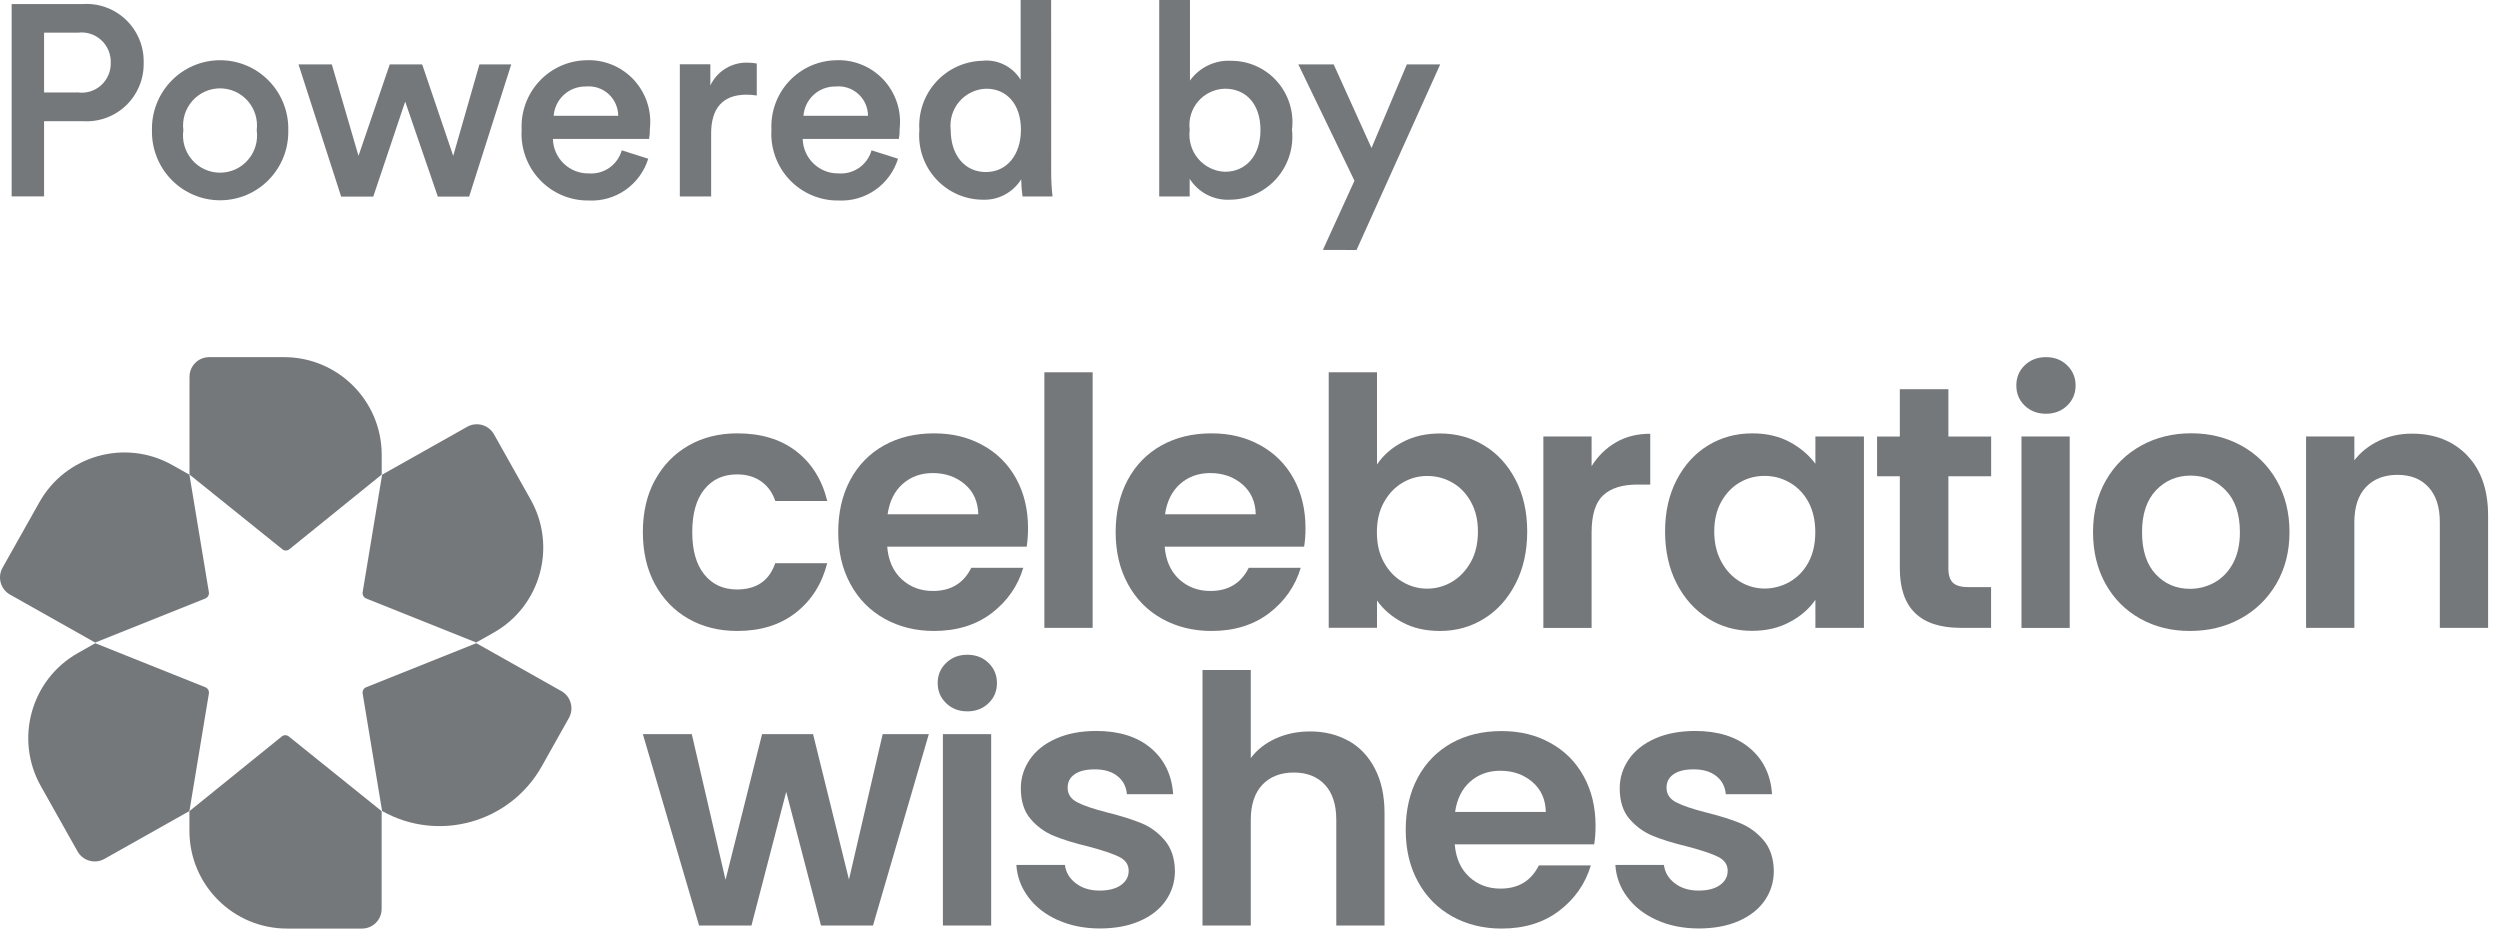 <svg width="70" height="26" viewBox="0 0 70 26" fill="none" xmlns="http://www.w3.org/2000/svg">
<path d="M18.339 13.445C18.564 13.029 18.877 12.707 19.276 12.477C19.675 12.247 20.132 12.134 20.646 12.134C21.309 12.134 21.857 12.299 22.29 12.631C22.723 12.964 23.016 13.429 23.164 14.028H21.708C21.63 13.795 21.502 13.615 21.317 13.482C21.134 13.351 20.907 13.283 20.636 13.283C20.249 13.283 19.944 13.424 19.72 13.704C19.495 13.984 19.383 14.381 19.383 14.899C19.383 15.417 19.495 15.804 19.72 16.084C19.944 16.364 20.249 16.505 20.636 16.505C21.181 16.505 21.539 16.259 21.706 15.77H23.162C23.013 16.351 22.721 16.811 22.285 17.154C21.846 17.497 21.301 17.667 20.643 17.667C20.129 17.667 19.673 17.552 19.273 17.324C18.874 17.094 18.564 16.772 18.337 16.356C18.112 15.94 18 15.456 18 14.899C18 14.342 18.112 13.861 18.337 13.445H18.339Z" fill="#75787B"/>
<path d="M28.751 15.307H24.842C24.873 15.694 25.009 15.998 25.247 16.218C25.484 16.437 25.776 16.547 26.123 16.547C26.625 16.547 26.982 16.33 27.196 15.898H28.652C28.498 16.414 28.201 16.837 27.765 17.17C27.326 17.502 26.789 17.667 26.152 17.667C25.638 17.667 25.176 17.552 24.767 17.324C24.357 17.096 24.038 16.772 23.811 16.351C23.582 15.932 23.47 15.448 23.47 14.899C23.47 14.35 23.582 13.858 23.806 13.44C24.031 13.021 24.346 12.699 24.751 12.472C25.155 12.247 25.622 12.134 26.15 12.134C26.677 12.134 27.113 12.244 27.514 12.464C27.916 12.684 28.229 12.995 28.451 13.398C28.673 13.801 28.785 14.264 28.785 14.787C28.785 14.98 28.772 15.156 28.746 15.31L28.751 15.307ZM27.392 14.397C27.384 14.049 27.259 13.769 27.016 13.56C26.771 13.351 26.473 13.246 26.118 13.246C25.784 13.246 25.503 13.348 25.273 13.552C25.043 13.756 24.905 14.039 24.853 14.4H27.392V14.397Z" fill="#75787B"/>
<path d="M30.594 10.424V17.58H29.242V10.424H30.594Z" fill="#75787B"/>
<path d="M36.52 15.307H32.611C32.642 15.694 32.778 15.998 33.015 16.218C33.253 16.437 33.545 16.547 33.892 16.547C34.393 16.547 34.751 16.33 34.965 15.898H36.421C36.267 16.414 35.969 16.837 35.534 17.17C35.095 17.502 34.558 17.667 33.921 17.667C33.407 17.667 32.945 17.552 32.535 17.324C32.126 17.096 31.807 16.772 31.58 16.351C31.351 15.932 31.238 15.448 31.238 14.899C31.238 14.35 31.351 13.858 31.575 13.44C31.799 13.021 32.115 12.699 32.52 12.472C32.924 12.247 33.391 12.134 33.918 12.134C34.445 12.134 34.881 12.244 35.283 12.464C35.685 12.684 35.998 12.995 36.22 13.398C36.442 13.801 36.554 14.264 36.554 14.787C36.554 14.98 36.541 15.156 36.515 15.31L36.52 15.307ZM35.16 14.397C35.153 14.049 35.027 13.769 34.785 13.56C34.539 13.351 34.242 13.246 33.887 13.246C33.553 13.246 33.271 13.348 33.041 13.552C32.812 13.756 32.673 14.039 32.621 14.4H35.16V14.397Z" fill="#75787B"/>
<path d="M39.273 12.378C39.578 12.216 39.928 12.137 40.319 12.137C40.776 12.137 41.188 12.249 41.559 12.475C41.93 12.699 42.222 13.021 42.438 13.437C42.653 13.853 42.762 14.334 42.762 14.883C42.762 15.433 42.655 15.917 42.438 16.338C42.222 16.762 41.93 17.089 41.559 17.319C41.188 17.552 40.776 17.667 40.319 17.667C39.92 17.667 39.571 17.588 39.273 17.429C38.973 17.272 38.733 17.065 38.556 16.814V17.578H37.204V10.424H38.556V13.005C38.73 12.746 38.968 12.537 39.273 12.378ZM41.183 14.046C41.05 13.811 40.878 13.633 40.661 13.51C40.445 13.387 40.213 13.327 39.962 13.327C39.712 13.327 39.487 13.39 39.273 13.515C39.056 13.641 38.884 13.824 38.751 14.062C38.618 14.3 38.553 14.58 38.553 14.905C38.553 15.229 38.618 15.509 38.751 15.747C38.882 15.985 39.056 16.168 39.273 16.293C39.487 16.419 39.719 16.482 39.962 16.482C40.205 16.482 40.447 16.416 40.661 16.288C40.875 16.16 41.05 15.974 41.183 15.736C41.316 15.498 41.382 15.213 41.382 14.886C41.382 14.559 41.316 14.284 41.183 14.049V14.046Z" fill="#75787B"/>
<path d="M45.246 12.386C45.526 12.223 45.847 12.145 46.207 12.145V13.568H45.849C45.424 13.568 45.106 13.667 44.889 13.869C44.672 14.07 44.565 14.418 44.565 14.912V17.583H43.214V12.221H44.565V13.053C44.74 12.77 44.967 12.548 45.246 12.386Z" fill="#75787B"/>
<path d="M46.945 13.44C47.162 13.021 47.454 12.699 47.825 12.472C48.195 12.247 48.608 12.134 49.064 12.134C49.463 12.134 49.813 12.216 50.111 12.375C50.411 12.537 50.648 12.739 50.831 12.985V12.221H52.19V17.58H50.831V16.796C50.656 17.047 50.419 17.256 50.111 17.418C49.805 17.583 49.453 17.664 49.054 17.664C48.602 17.664 48.193 17.549 47.825 17.316C47.454 17.083 47.162 16.756 46.945 16.335C46.729 15.914 46.622 15.428 46.622 14.881C46.622 14.334 46.729 13.858 46.945 13.44ZM50.635 14.054C50.507 13.819 50.332 13.639 50.113 13.513C49.894 13.387 49.659 13.325 49.409 13.325C49.158 13.325 48.926 13.385 48.714 13.508C48.503 13.631 48.331 13.809 48.198 14.044C48.065 14.279 47.999 14.559 47.999 14.881C47.999 15.203 48.065 15.485 48.198 15.728C48.328 15.969 48.503 16.155 48.72 16.286C48.936 16.416 49.166 16.479 49.409 16.479C49.651 16.479 49.894 16.416 50.113 16.291C50.332 16.165 50.505 15.985 50.635 15.749C50.763 15.514 50.828 15.231 50.828 14.902C50.828 14.572 50.763 14.292 50.635 14.054Z" fill="#75787B"/>
<path d="M54.555 13.335V15.927C54.555 16.108 54.599 16.238 54.685 16.32C54.771 16.401 54.917 16.44 55.123 16.44H55.75V17.58H54.902C53.764 17.58 53.195 17.026 53.195 15.917V13.335H52.558V12.223H53.195V10.897H54.555V12.223H55.752V13.335H54.555Z" fill="#75787B"/>
<path d="M56.692 11.358C56.535 11.206 56.457 11.018 56.457 10.793C56.457 10.568 56.535 10.379 56.692 10.228C56.851 10.076 57.047 10 57.287 10C57.527 10 57.723 10.076 57.879 10.228C58.036 10.379 58.117 10.568 58.117 10.793C58.117 11.018 58.038 11.206 57.879 11.358C57.723 11.509 57.524 11.585 57.287 11.585C57.049 11.585 56.851 11.509 56.692 11.358ZM57.952 12.223V17.583H56.601V12.221H57.952V12.223Z" fill="#75787B"/>
<path d="M59.928 17.324C59.516 17.094 59.192 16.772 58.957 16.351C58.722 15.93 58.605 15.448 58.605 14.899C58.605 14.35 58.725 13.869 58.968 13.447C59.21 13.026 59.539 12.705 59.956 12.475C60.374 12.244 60.841 12.132 61.355 12.132C61.869 12.132 62.336 12.247 62.754 12.475C63.172 12.705 63.503 13.026 63.743 13.447C63.983 13.866 64.106 14.35 64.106 14.899C64.106 15.448 63.98 15.93 63.735 16.351C63.487 16.77 63.153 17.094 62.73 17.324C62.308 17.554 61.838 17.667 61.316 17.667C60.794 17.667 60.337 17.552 59.928 17.324ZM62.008 16.309C62.222 16.189 62.394 16.011 62.524 15.773C62.652 15.535 62.717 15.245 62.717 14.902C62.717 14.392 62.584 14.002 62.318 13.727C62.052 13.453 61.723 13.317 61.34 13.317C60.956 13.317 60.63 13.453 60.369 13.727C60.108 14.002 59.977 14.392 59.977 14.902C59.977 15.412 60.105 15.804 60.358 16.076C60.611 16.348 60.932 16.487 61.319 16.487C61.564 16.487 61.794 16.427 62.008 16.309Z" fill="#75787B"/>
<path d="M69.077 12.749C69.468 13.152 69.667 13.714 69.667 14.436V17.58H68.315V14.619C68.315 14.193 68.208 13.866 67.996 13.639C67.785 13.408 67.496 13.296 67.128 13.296C66.76 13.296 66.46 13.411 66.246 13.639C66.031 13.866 65.922 14.196 65.922 14.619V17.58H64.57V12.221H65.922V12.888C66.102 12.655 66.332 12.475 66.611 12.341C66.89 12.21 67.198 12.142 67.532 12.142C68.169 12.142 68.683 12.344 69.077 12.746V12.749Z" fill="#75787B"/>
<path d="M26.007 20.556L24.444 25.914H22.988L22.014 22.172L21.041 25.914H19.574L18 20.556H19.37L20.315 24.635L21.338 20.556H22.766L23.771 24.627L24.715 20.556H26.01H26.007Z" fill="#75787B"/>
<path d="M26.493 19.69C26.336 19.539 26.255 19.351 26.255 19.126C26.255 18.901 26.334 18.712 26.493 18.561C26.649 18.409 26.848 18.333 27.085 18.333C27.323 18.333 27.521 18.409 27.678 18.561C27.834 18.712 27.915 18.901 27.915 19.126C27.915 19.351 27.837 19.539 27.678 19.69C27.521 19.842 27.323 19.918 27.085 19.918C26.848 19.918 26.649 19.842 26.493 19.69ZM27.753 20.556V25.914H26.401V20.556H27.753Z" fill="#75787B"/>
<path d="M29.617 25.762C29.27 25.605 28.993 25.391 28.792 25.119C28.591 24.847 28.479 24.549 28.458 24.219H29.818C29.844 24.426 29.946 24.596 30.123 24.732C30.301 24.868 30.52 24.936 30.784 24.936C31.047 24.936 31.243 24.884 31.387 24.782C31.53 24.68 31.603 24.546 31.603 24.384C31.603 24.209 31.514 24.081 31.337 23.992C31.159 23.905 30.878 23.809 30.491 23.707C30.092 23.61 29.766 23.511 29.513 23.406C29.259 23.304 29.04 23.145 28.858 22.933C28.675 22.721 28.583 22.433 28.583 22.073C28.583 21.777 28.669 21.505 28.839 21.259C29.009 21.014 29.254 20.82 29.573 20.679C29.891 20.538 30.267 20.467 30.698 20.467C31.334 20.467 31.843 20.627 32.222 20.945C32.6 21.265 32.812 21.696 32.848 22.237H31.553C31.535 22.026 31.447 21.855 31.287 21.73C31.131 21.605 30.919 21.542 30.656 21.542C30.41 21.542 30.223 21.586 30.092 21.678C29.959 21.769 29.894 21.895 29.894 22.054C29.894 22.235 29.982 22.371 30.165 22.465C30.345 22.559 30.624 22.653 31.006 22.75C31.392 22.846 31.71 22.946 31.961 23.05C32.211 23.152 32.428 23.312 32.613 23.529C32.796 23.746 32.892 24.031 32.898 24.384C32.898 24.693 32.812 24.97 32.642 25.216C32.472 25.461 32.227 25.652 31.909 25.791C31.59 25.929 31.22 25.997 30.794 25.997C30.369 25.997 29.964 25.919 29.617 25.759V25.762Z" fill="#75787B"/>
<path d="M37.763 20.744C38.078 20.922 38.324 21.183 38.501 21.529C38.679 21.874 38.767 22.287 38.767 22.771V25.914H37.416V22.954C37.416 22.527 37.309 22.201 37.097 21.973C36.886 21.746 36.596 21.631 36.228 21.631C35.86 21.631 35.56 21.746 35.346 21.973C35.132 22.201 35.022 22.53 35.022 22.954V25.914H33.67V18.76H35.022V21.225C35.197 20.993 35.427 20.812 35.716 20.679C36.006 20.548 36.327 20.48 36.682 20.48C37.087 20.48 37.447 20.569 37.763 20.747V20.744Z" fill="#75787B"/>
<path d="M44.642 23.641H40.733C40.764 24.028 40.9 24.332 41.137 24.551C41.375 24.771 41.667 24.881 42.014 24.881C42.515 24.881 42.873 24.664 43.087 24.232H44.543C44.389 24.747 44.092 25.171 43.656 25.503C43.22 25.835 42.682 26 42.043 26C41.529 26 41.067 25.885 40.657 25.657C40.25 25.427 39.929 25.106 39.702 24.685C39.472 24.266 39.36 23.783 39.36 23.233C39.36 22.684 39.472 22.193 39.697 21.774C39.921 21.356 40.237 21.035 40.641 20.807C41.046 20.582 41.513 20.47 42.04 20.47C42.568 20.47 43.003 20.579 43.405 20.799C43.807 21.019 44.12 21.33 44.342 21.733C44.564 22.135 44.676 22.598 44.676 23.121C44.676 23.315 44.663 23.49 44.637 23.644L44.642 23.641ZM43.283 22.732C43.275 22.384 43.15 22.104 42.907 21.895C42.661 21.686 42.364 21.581 42.009 21.581C41.675 21.581 41.393 21.683 41.163 21.887C40.934 22.091 40.795 22.373 40.743 22.734H43.283V22.732Z" fill="#75787B"/>
<path d="M46.389 25.762C46.041 25.605 45.765 25.391 45.564 25.119C45.36 24.847 45.251 24.549 45.23 24.219H46.59C46.616 24.426 46.717 24.596 46.895 24.732C47.072 24.868 47.292 24.936 47.555 24.936C47.819 24.936 48.015 24.884 48.158 24.782C48.302 24.68 48.375 24.546 48.375 24.384C48.375 24.209 48.286 24.081 48.108 23.992C47.931 23.903 47.649 23.809 47.263 23.707C46.864 23.61 46.537 23.511 46.284 23.406C46.031 23.304 45.812 23.145 45.627 22.933C45.444 22.721 45.352 22.433 45.352 22.073C45.352 21.777 45.438 21.505 45.608 21.259C45.778 21.014 46.023 20.82 46.342 20.679C46.66 20.538 47.036 20.467 47.467 20.467C48.103 20.467 48.612 20.627 48.991 20.945C49.372 21.265 49.581 21.696 49.617 22.237H48.322C48.304 22.026 48.215 21.855 48.056 21.73C47.9 21.605 47.688 21.542 47.425 21.542C47.179 21.542 46.992 21.586 46.861 21.678C46.728 21.769 46.663 21.895 46.663 22.054C46.663 22.235 46.751 22.371 46.934 22.465C47.114 22.559 47.393 22.653 47.774 22.75C48.161 22.846 48.479 22.946 48.73 23.05C48.98 23.155 49.197 23.312 49.382 23.529C49.565 23.746 49.661 24.031 49.667 24.384C49.667 24.693 49.581 24.97 49.411 25.216C49.241 25.461 48.996 25.652 48.678 25.791C48.359 25.929 47.989 25.997 47.563 25.997C47.138 25.997 46.733 25.919 46.386 25.759L46.389 25.762Z" fill="#75787B"/>
<path d="M10.688 13.288L8.104 15.378C8.045 15.427 7.961 15.427 7.904 15.378L5.306 13.288V10.552C5.306 10.246 5.552 10 5.857 10H7.955C9.465 10 10.688 11.225 10.688 12.736V13.288Z" fill="#75787B"/>
<path d="M5.304 22.712L7.888 20.622C7.947 20.573 8.031 20.573 8.088 20.622L10.686 22.712V25.448C10.686 25.754 10.44 26 10.135 26H8.037C6.527 26 5.304 24.775 5.304 23.264V22.712Z" fill="#75787B"/>
<path d="M13.337 17.991L10.254 16.758C10.183 16.73 10.143 16.657 10.154 16.582L10.699 13.291L13.081 11.95C13.345 11.801 13.683 11.896 13.832 12.161L14.86 13.991C15.6 15.308 15.133 16.979 13.818 17.717L13.337 17.988V17.991Z" fill="#75787B"/>
<path d="M2.665 18.009L5.749 19.242C5.819 19.27 5.86 19.343 5.849 19.418L5.304 22.709L2.922 24.05C2.657 24.199 2.32 24.104 2.171 23.839L1.142 22.009C0.403 20.692 0.87 19.021 2.185 18.283L2.665 18.012V18.009Z" fill="#75787B"/>
<path d="M2.665 17.991L5.749 16.758C5.819 16.73 5.86 16.657 5.849 16.582L5.304 13.291L4.823 13.02C3.508 12.28 1.839 12.747 1.102 14.064L0.07 15.898C-0.078 16.163 0.016 16.501 0.281 16.649L2.663 17.991H2.665Z" fill="#75787B"/>
<path d="M13.337 18.009L10.254 19.242C10.183 19.27 10.143 19.343 10.154 19.418L10.699 22.709C12.281 23.599 14.283 23.036 15.171 21.454L15.93 20.102C16.078 19.837 15.984 19.499 15.719 19.351L13.337 18.009Z" fill="#75787B"/>
<path d="M1.234 3.393V5.5H0.326V0.114H2.315C2.537 0.099 2.759 0.13 2.968 0.206C3.177 0.282 3.368 0.401 3.529 0.556C3.689 0.71 3.816 0.896 3.902 1.103C3.987 1.309 4.028 1.531 4.023 1.754C4.028 1.978 3.987 2.2 3.902 2.406C3.817 2.612 3.69 2.799 3.529 2.953C3.368 3.107 3.177 3.226 2.968 3.301C2.759 3.377 2.536 3.408 2.315 3.393H1.234ZM2.178 2.588C2.295 2.604 2.414 2.594 2.526 2.56C2.639 2.525 2.742 2.466 2.83 2.388C2.918 2.309 2.987 2.212 3.034 2.103C3.081 1.995 3.104 1.877 3.101 1.759C3.105 1.64 3.083 1.521 3.037 1.411C2.991 1.301 2.922 1.203 2.834 1.123C2.746 1.042 2.642 0.982 2.529 0.946C2.416 0.91 2.296 0.9 2.178 0.915H1.234V2.59L2.178 2.588Z" fill="#75787B"/>
<path d="M8.072 3.647C8.078 3.902 8.033 4.156 7.939 4.394C7.846 4.632 7.706 4.848 7.528 5.031C7.351 5.214 7.138 5.359 6.904 5.458C6.669 5.557 6.418 5.608 6.163 5.608C5.909 5.608 5.657 5.557 5.423 5.458C5.189 5.359 4.976 5.214 4.799 5.031C4.621 4.848 4.481 4.632 4.388 4.394C4.294 4.156 4.249 3.902 4.255 3.647C4.249 3.391 4.294 3.137 4.388 2.9C4.481 2.662 4.621 2.445 4.799 2.263C4.976 2.08 5.189 1.935 5.423 1.836C5.657 1.737 5.909 1.686 6.163 1.686C6.418 1.686 6.669 1.737 6.904 1.836C7.138 1.935 7.351 2.08 7.528 2.263C7.706 2.445 7.846 2.662 7.939 2.9C8.033 3.137 8.078 3.391 8.072 3.647ZM7.188 3.647C7.207 3.5 7.194 3.351 7.151 3.21C7.108 3.069 7.036 2.938 6.938 2.827C6.841 2.716 6.722 2.627 6.588 2.566C6.454 2.506 6.308 2.474 6.161 2.474C6.014 2.474 5.869 2.506 5.735 2.566C5.601 2.627 5.481 2.716 5.384 2.827C5.287 2.938 5.214 3.069 5.171 3.21C5.128 3.351 5.115 3.5 5.134 3.647C5.113 3.795 5.124 3.945 5.166 4.088C5.208 4.231 5.281 4.364 5.378 4.476C5.475 4.589 5.596 4.68 5.731 4.742C5.866 4.803 6.013 4.835 6.161 4.835C6.31 4.835 6.456 4.803 6.592 4.742C6.727 4.68 6.847 4.589 6.944 4.476C7.042 4.364 7.114 4.231 7.156 4.088C7.198 3.945 7.209 3.795 7.188 3.647Z" fill="#75787B"/>
<path d="M11.821 1.803L12.69 4.364L13.424 1.803H14.315L13.136 5.504H12.259L11.345 2.845L10.452 5.504H9.552L8.358 1.803H9.291L10.038 4.364L10.913 1.803H11.821Z" fill="#75787B"/>
<path d="M18.151 4.444C18.041 4.797 17.819 5.103 17.518 5.315C17.217 5.527 16.855 5.632 16.488 5.614C16.232 5.618 15.978 5.569 15.742 5.469C15.506 5.37 15.293 5.222 15.116 5.036C14.939 4.85 14.803 4.629 14.715 4.387C14.627 4.146 14.59 3.889 14.606 3.632C14.594 3.385 14.631 3.139 14.715 2.907C14.799 2.675 14.928 2.462 15.095 2.281C15.262 2.1 15.463 1.954 15.686 1.852C15.91 1.75 16.152 1.694 16.397 1.687C16.647 1.674 16.896 1.715 17.128 1.809C17.36 1.902 17.569 2.046 17.741 2.229C17.912 2.412 18.041 2.63 18.12 2.868C18.199 3.107 18.225 3.36 18.196 3.609C18.199 3.704 18.192 3.798 18.174 3.891H15.481C15.488 4.152 15.598 4.401 15.786 4.581C15.975 4.762 16.227 4.861 16.487 4.855C16.691 4.871 16.895 4.815 17.063 4.697C17.231 4.579 17.353 4.407 17.409 4.209L18.151 4.444ZM17.31 3.243C17.31 3.128 17.285 3.014 17.238 2.908C17.191 2.803 17.123 2.708 17.038 2.631C16.952 2.554 16.851 2.495 16.742 2.459C16.633 2.423 16.517 2.411 16.403 2.422C16.177 2.418 15.958 2.5 15.79 2.653C15.623 2.806 15.52 3.017 15.503 3.243H17.31Z" fill="#75787B"/>
<path d="M21.19 2.674C21.095 2.659 20.999 2.652 20.903 2.651C20.222 2.651 19.912 3.046 19.912 3.738V5.501H19.035V1.8H19.89V2.393C19.984 2.193 20.136 2.025 20.326 1.912C20.516 1.798 20.735 1.744 20.956 1.755C21.034 1.756 21.113 1.763 21.19 1.778V2.674Z" fill="#75787B"/>
<path d="M25.145 4.444C25.036 4.797 24.813 5.103 24.512 5.315C24.211 5.527 23.849 5.632 23.482 5.614C23.226 5.618 22.972 5.569 22.736 5.469C22.5 5.37 22.287 5.222 22.11 5.036C21.933 4.85 21.797 4.629 21.709 4.387C21.621 4.146 21.584 3.889 21.6 3.632C21.588 3.385 21.625 3.139 21.709 2.907C21.793 2.675 21.922 2.462 22.089 2.281C22.256 2.1 22.457 1.954 22.68 1.852C22.904 1.75 23.146 1.694 23.391 1.687C23.641 1.674 23.89 1.715 24.122 1.809C24.355 1.902 24.563 2.046 24.735 2.229C24.906 2.412 25.035 2.63 25.114 2.868C25.193 3.107 25.219 3.36 25.19 3.609C25.193 3.704 25.186 3.798 25.168 3.891H22.476C22.482 4.152 22.592 4.401 22.78 4.581C22.969 4.762 23.221 4.861 23.481 4.855C23.685 4.871 23.889 4.815 24.057 4.697C24.225 4.579 24.347 4.407 24.403 4.209L25.145 4.444ZM24.304 3.243C24.304 3.128 24.279 3.014 24.233 2.908C24.186 2.803 24.117 2.708 24.032 2.631C23.946 2.554 23.846 2.495 23.736 2.459C23.627 2.423 23.511 2.411 23.397 2.422C23.171 2.418 22.952 2.5 22.784 2.653C22.617 2.806 22.514 3.017 22.497 3.243H24.304Z" fill="#75787B"/>
<path d="M29.433 4.824C29.433 5.05 29.445 5.276 29.471 5.501H28.631C28.608 5.342 28.595 5.182 28.593 5.022C28.478 5.205 28.318 5.354 28.128 5.454C27.939 5.554 27.726 5.601 27.511 5.592C27.265 5.59 27.021 5.537 26.796 5.436C26.57 5.334 26.368 5.188 26.202 5.004C26.036 4.821 25.909 4.605 25.83 4.37C25.751 4.135 25.721 3.886 25.742 3.639C25.726 3.395 25.759 3.15 25.839 2.92C25.919 2.689 26.045 2.476 26.209 2.295C26.373 2.115 26.571 1.969 26.793 1.867C27.014 1.765 27.253 1.709 27.497 1.702C27.708 1.678 27.923 1.715 28.114 1.81C28.306 1.904 28.466 2.051 28.578 2.234V0H29.432L29.433 4.824ZM27.61 4.817C28.186 4.817 28.586 4.338 28.586 3.632C28.586 2.925 28.193 2.484 27.618 2.484C27.474 2.487 27.333 2.521 27.204 2.582C27.074 2.643 26.958 2.731 26.864 2.84C26.77 2.948 26.7 3.076 26.658 3.213C26.616 3.351 26.603 3.496 26.62 3.639C26.62 4.346 27.013 4.818 27.61 4.818" fill="#75787B"/>
<path d="M32.458 5.501V0H33.319V2.256C33.45 2.073 33.624 1.927 33.827 1.83C34.029 1.733 34.252 1.689 34.476 1.702C34.718 1.702 34.958 1.753 35.18 1.853C35.401 1.953 35.599 2.099 35.759 2.281C35.92 2.464 36.04 2.679 36.112 2.912C36.184 3.144 36.206 3.39 36.176 3.632C36.203 3.877 36.178 4.126 36.103 4.361C36.029 4.596 35.906 4.813 35.743 4.998C35.58 5.182 35.38 5.33 35.157 5.433C34.933 5.535 34.691 5.589 34.445 5.592C34.221 5.604 33.999 5.556 33.799 5.454C33.6 5.351 33.431 5.197 33.311 5.007V5.501H32.458ZM34.302 2.484C34.159 2.486 34.018 2.519 33.888 2.58C33.758 2.641 33.642 2.729 33.549 2.838C33.455 2.947 33.385 3.075 33.345 3.213C33.304 3.351 33.293 3.497 33.312 3.639C33.293 3.783 33.305 3.929 33.346 4.067C33.386 4.206 33.456 4.335 33.549 4.445C33.642 4.555 33.758 4.644 33.887 4.707C34.017 4.77 34.158 4.805 34.302 4.809C34.877 4.809 35.293 4.368 35.293 3.639C35.293 2.91 34.885 2.484 34.302 2.484Z" fill="#75787B"/>
<path d="M37.041 6.997L37.925 5.06L36.353 1.803H37.343L38.402 4.144L39.392 1.803H40.326L37.983 7L37.041 6.997Z" fill="#75787B"/>
</svg>
